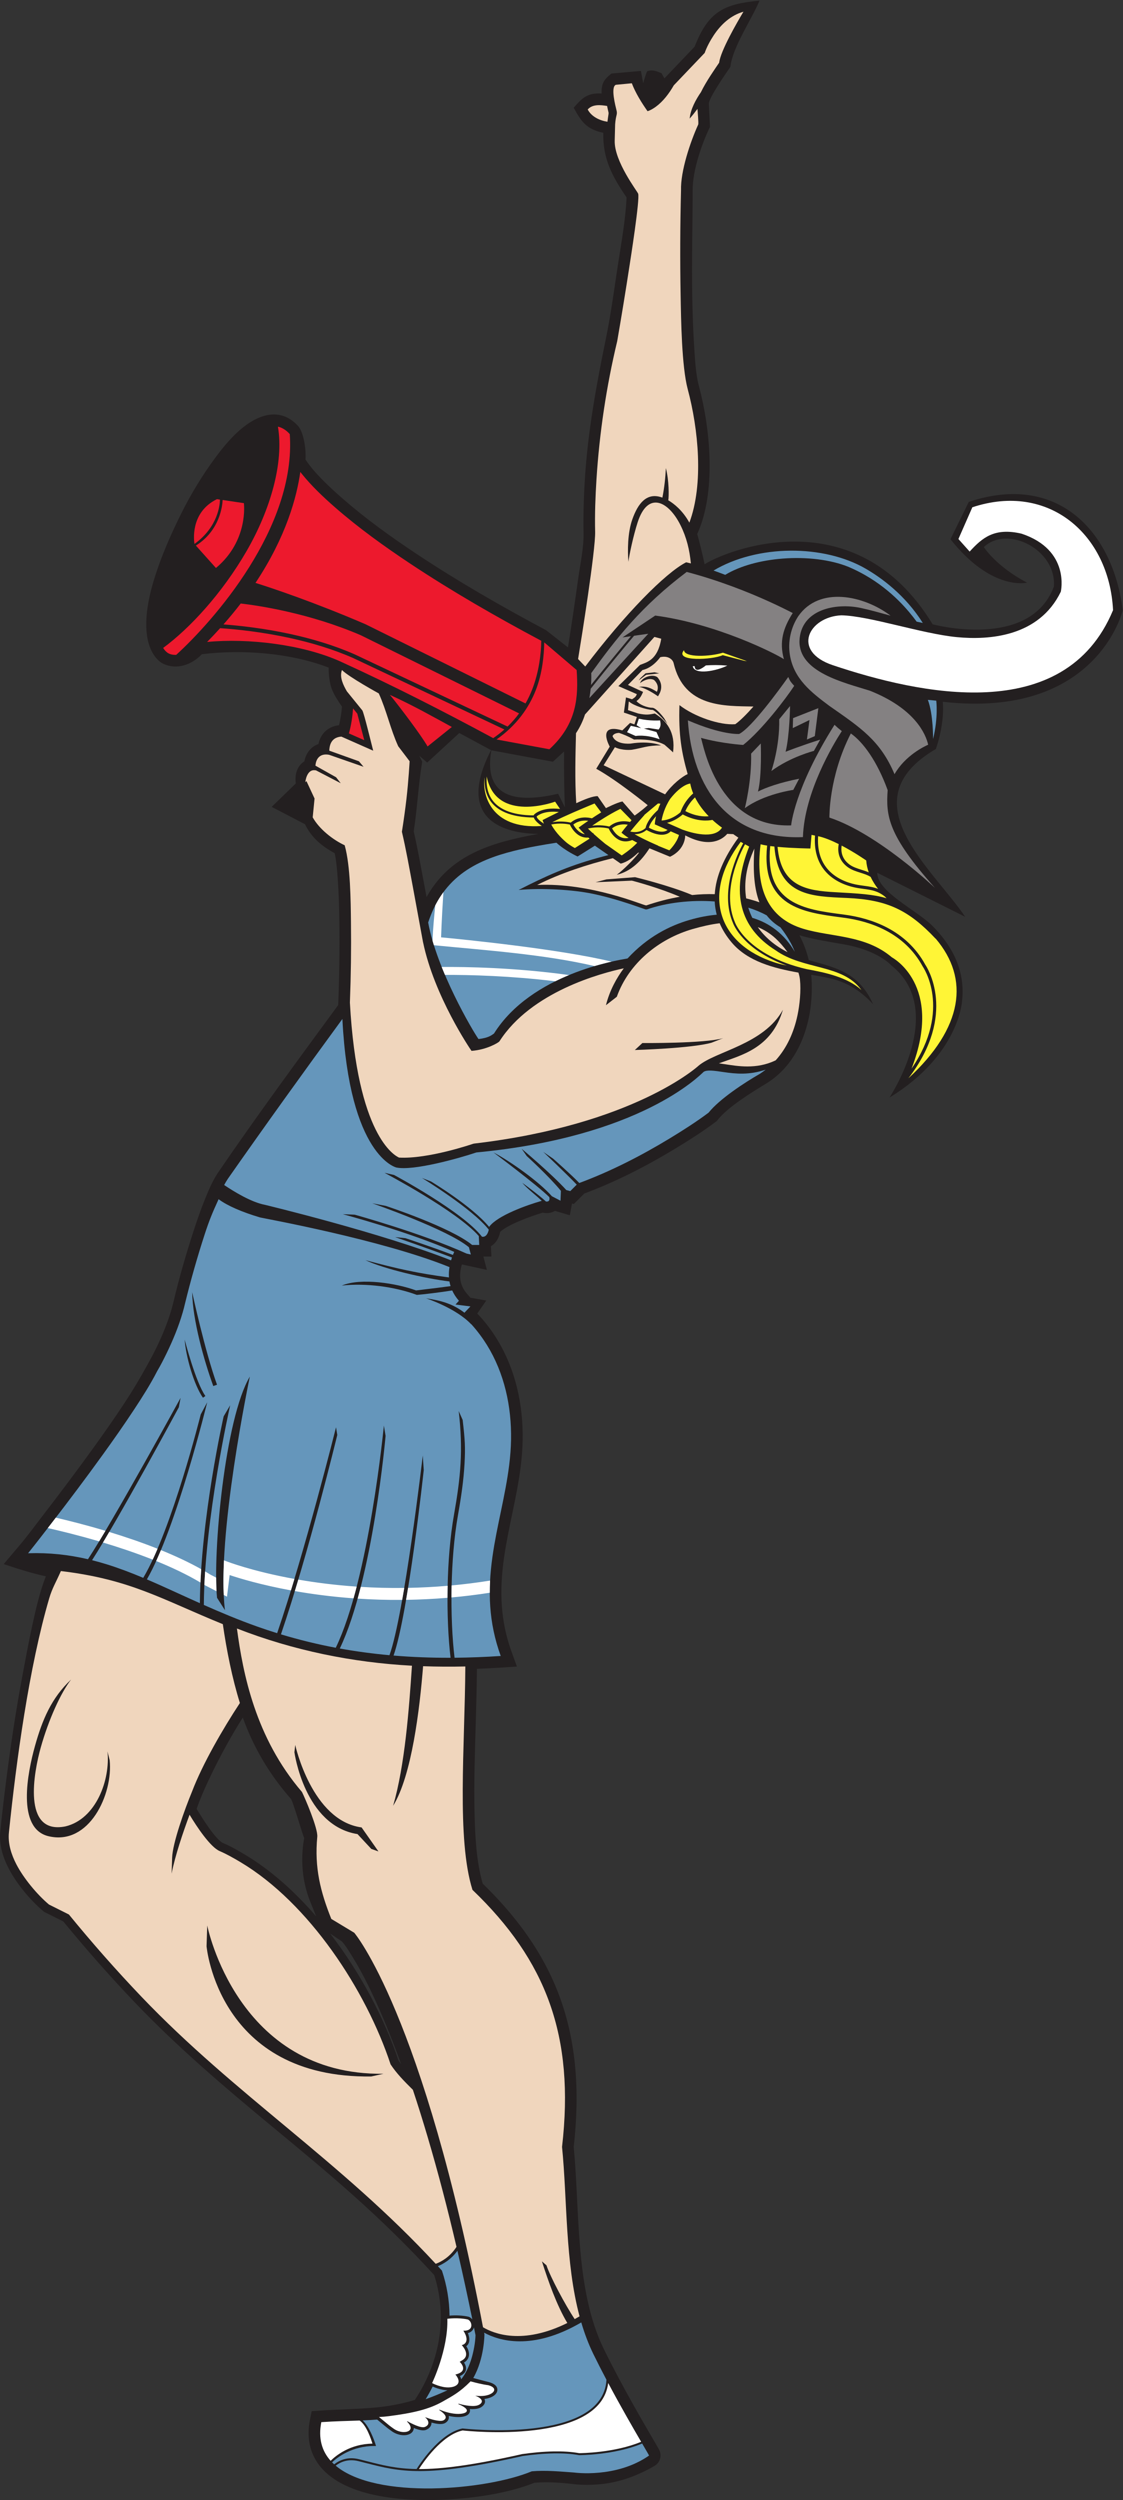 <?xml version="1.0" encoding="UTF-8" standalone="no"?>
<svg
   xmlns:dc="http://purl.org/dc/elements/1.1/"
   xmlns:cc="http://creativecommons.org/ns#"
   xmlns:rdf="http://www.w3.org/1999/02/22-rdf-syntax-ns#"
   xmlns:svg="http://www.w3.org/2000/svg"
   xmlns="http://www.w3.org/2000/svg"
   viewBox="0 0 443.493 987.24"
   height="987.24"
   width="443.493"
   xml:space="preserve"
   id="svg2"
   version="1.1"><rect x="0" y="0" width="443.493" height="987.24" fill="#333333" stroke="none"/><defs
     id="defs6" /><g
     transform="matrix(1.333,0,0,-1.333,0,987.24)"
     id="g10"><g
       transform="scale(0.1)"
       id="g12"><path
         id="path14"
         style="fill:#231f20;fill-opacity:1;fill-rule:evenodd;stroke:none"
         d="m 1607.7,3813.77 c -32.96,-9.95 -101.33,-34.09 -125.86,-56.87 -3.46,-17.22 -12.03,-33.6 -27.46,-42.56 l 1.52,-30.55 h -23.85 l 10.41,-39.56 -74.08,16.19 c -9.13,-30.79 -7.59,-61.03 14.91,-86.67 l 9.85,-11.24 -0.04,-0.62 47.58,-8.39 -26.79,-38.7 c 21.82,-22.02 41.78,-48.8 57.87,-74.82 55.4,-89.54 78.43,-194.84 76.67,-299.41 -0.44,-26.16 -2.52,-52.26 -5.73,-78.22 -11.36,-91.72 -36.77,-180.9 -49.67,-272.35 -13.51,-95.7 -10.84,-185.08 22.39,-276.7 l 16,-44.1 -46.81,-3.06 c -23.87,-1.56 -47.77,-2.79 -71.67,-3.68 -0.39,-48.94 -1.67,-97.87 -3.06,-146.8 -2.67,-93.68 -6.18,-187.44 -3.96,-281.17 1.61,-67.87 5.27,-142.83 24.15,-208.34 89.09,-86.6 164.62,-184.23 213.68,-299.1 65.68,-153.81 74.5,-316.7 55.94,-481.11 18.59,-191.03 3.7,-423.725 89.26,-598.635 6.99,-14.289 14.12,-28.496 21.37,-42.649 30.59,-59.629 63.15,-118.23 96.57,-176.308 11.04,-19.207 22.22,-38.34 33.39,-57.469 3.19,-5.457 6.38,-10.91 9.52,-16.406 0.97,-1.731 1.96,-3.457 2.89,-5.227 9.08,-17.305 3.22,-38.211 -13.67,-48.027 -49.21,-28.629 -103.39,-48.895 -160.33,-54.254 -26.28,-2.473 -55.48,-2.738 -81.69,0.477 -37.31,4.578 -75.91,6.805 -113.46,3.887 C 1498.43,17.285 1388.05,3.145 1296.74,0.438 1183.96,-2.891 997.344,10.508 934.391,120.313 c -20.766,36.21 -24.219,76.796 -16.133,117.246 l 5.148,25.761 26.219,1.785 c 54.555,3.723 109.335,4.016 163.795,9.161 39.35,3.722 77.68,10.976 115.5,22.343 26.19,38.567 46.61,82.871 59.73,127.512 23.6,80.32 23.21,162.559 -2.23,242.313 -75.52,82.929 -155.97,161.269 -239.6,235.988 -78.668,70.281 -160.058,137.418 -241.316,204.668 -140.438,116.19 -279.547,234.5 -405.52,366.53 -73.824,77.39 -144.609,157.65 -212.382,240.38 l -56.864,28.46 -2.336,1.96 c -39.129,32.88 -79.461,81.74 -102.968,127.15 -17.246,33.33 -28.535,71.02 -24.676,108.84 4.895,48.03 10.512,95.98 16.602,143.89 13.367,105.19 28.953,210.15 48.398,314.42 9.469,50.74 18.785,101.46 29.789,151.91 10.219,46.84 22.367,100.53 40.312,145.82 -38.832,8.59 -75.808,19.78 -113.707,32.55 l -11.137,3.75 47.109,55.71 c 24.277,28.71 46.418,59.14 69.352,88.92 50.726,65.86 100.703,132.33 149.32,199.77 31.539,43.76 62.543,87.92 92.203,132.98 23.652,35.92 45.68,72.89 66.43,110.54 9.375,17.01 18.718,34.04 27.211,51.51 18.058,37.14 34.023,75.58 45.523,115.28 2.422,8.37 4.566,16.82 6.57,25.29 16.555,69.93 36.704,138.98 58.926,207.3 10.59,32.55 21.852,64.9 34.774,96.61 10.824,26.57 22.336,53.51 38.578,77.3 114.48,167.64 234.867,331.12 354.918,494.78 3.33,81.77 4.5,163.63 3.48,245.46 -0.54,43.09 -1.73,86.19 -4.89,129.18 -1.836,24.98 -3.723,50.68 -8.965,75.26 -38.117,20.77 -68.86,46.06 -87.95,85.83 l -98.742,51.42 71.532,69.38 c -3.489,25.48 2.886,51.23 25.335,65.58 4.559,23.51 18.793,43.27 41.622,51.09 0.652,3.1 1.468,6.15 2.472,9.13 9.387,27.81 30.918,43.39 58.686,46.76 4.1,17.6 7.3,37.05 8.63,54.87 -11.85,17.62 -23.535,34.39 -30.999,54.53 -5.321,14.37 -9.227,44.38 -8.395,61.13 -113.062,43.87 -256.605,54.34 -375.699,39.74 -29.317,-30.85 -74.184,-47.61 -114.649,-28.14 -10.921,5.25 -20.445,15.43 -27.168,25.38 -14.316,21.15 -20.437,47.34 -22.265,72.53 -4.488,61.78 14.297,130.96 34.719,188.89 18.996,53.9 42.488,106.2 67.863,157.37 28.773,58.01 63.043,114.33 101.535,166.41 18.652,25.23 38.641,49.72 61.309,71.47 52.867,50.72 126.351,85.94 184.636,21.15 16.856,-21 23.141,-71.64 21.008,-98.3 26.367,-40.66 74.617,-84.81 110.965,-116.5 68.26,-59.53 142.04,-112.56 217.42,-162.65 123.79,-82.25 253.03,-156.44 384.14,-226.33 l 65.07,-51.09 c 11.03,68.12 20.96,136.52 30.51,204.85 6.33,45.34 16.75,90.58 15.67,136.59 -0.27,11.41 -0.35,22.82 -0.33,34.23 0.13,41.7 1.73,83.38 4.38,124.99 8.89,139.29 33.88,276.96 62.04,413.47 15.03,72.89 24.66,146.74 35.94,220.26 9.6,62.6 22.86,135.25 25.41,198.65 -41.89,61.42 -70.91,114.42 -68.89,191.37 -50.47,10.75 -65.31,33.35 -87.71,74.33 24.89,28.6 40.15,44.47 82.78,42.11 -1.38,29.3 7.32,42.23 29.05,59.16 l 87.25,7.71 6.84,-36.7 c 1.69,7.83 9.22,32.08 11.9,35.86 15.9,5.62 27.42,0.07 42.46,-5.91 2.7,-5.18 5.44,-10.24 8.44,-15.26 l 89.55,93.91 c 40.23,102.97 85.45,126.61 192.26,136.37 -24.85,-58.64 -79.71,-137.29 -86.34,-196.17 -13.77,-20.06 -64.69,-92.89 -63.85,-109.71 l 3.4,-68.06 c -25.36,-52.61 -51.46,-129.51 -51.4,-187.84 0.11,-103.16 -3.03,-206.32 -1.21,-309.48 0.96,-53.72 2.55,-107.45 6.2,-161.06 2.46,-36.2 4.34,-74.92 13.75,-110.05 34.84,-130.07 50.88,-315.55 -5.2,-437.78 6.02,-20.65 16.43,-62.68 21.95,-89.59 57.08,37.41 445.38,201 675.51,-177.8 0,0 287.81,-77.87 359.21,111.6 8.55,108.87 -137.12,183.59 -207.53,117.2 0,0 35.73,-57.02 128.02,-105.44 0,0 -104.22,-26.4 -226.87,128.7 l 54.32,110.54 c 262.75,87.84 426.99,-86.34 456.08,-321.04 0,0 -75.77,-323.12 -533.24,-271.05 0,0 7.74,-56.75 -20.29,-139.82 -262.48,-153.65 -8.71,-355.05 86.74,-497.25 l -260.49,130.47 c -0.33,-56.37 116.37,-110.43 163.03,-156.9 52.24,-52.03 99.28,-126.87 88.23,-222.86 0,0 -8.08,-159.5 -215.14,-286.3 0,0 172.08,258.31 6.22,391.02 0,0 -38.13,45.08 -142.24,63.14 -49.61,8.61 -93.49,15.68 -130.58,26.71 12.17,-23.23 21.42,-48.01 27.55,-73.55 72.92,-21.3 147.29,-32.51 190.81,-131.1 0,0 -39.55,47.12 -95.96,67.48 -22.39,9.07 -53.2,14.47 -87.55,20.19 0.42,-4.21 0.75,-8.44 1,-12.68 2.15,-37.1 -0.36,-78.2 -8.05,-114.57 -16.85,-79.75 -55.96,-151.95 -127,-195.37 -43.17,-26.39 -111.96,-68.34 -143.17,-107.34 l -2.73,-3.4 -3.48,-2.62 c -37.72,-28.28 -77.56,-53.63 -117.83,-78.09 -86.14,-52.3 -176.61,-98.71 -271.12,-133.99 l -31.03,-31.02 -5.3,1.4 -6.44,-34.75 -44.28,13.05 c -10.65,-6.94 -23.74,-8.01 -36.18,-5.33 z m -12.22,1122.05 c -74.95,0.63 -255.44,24.16 -140.71,248.14 l -94.03,50.72 -95.08,-87.54 -23.38,20.07 c 2.3,-5.08 4.7,-10.08 7.31,-14.9 l 1.3,-2.41 -0.44,-2.7 c -11.25,-67.51 -14.16,-136.15 -24.77,-203.81 11.59,-50.44 20.57,-101.42 30.14,-152.28 2.66,-14.14 5.31,-28.29 7.94,-42.45 20.51,37.08 47.41,69.18 81.6,95.43 49.44,37.98 108.45,59.67 168.41,74.62 27.02,6.74 54.3,12.25 81.71,17.11 z m -139.81,247.66 c -26.69,-153.47 92.73,-153.07 197.86,-128.72 l 20.06,-40.03 c -1.25,24.38 -1.66,48.83 -2.09,72.88 -0.52,30.8 -0.65,61.61 -0.37,92.42 -6.64,-6.25 -13.36,-12.42 -20.1,-18.58 l -12.94,-11.83 -182.33,33.81 -0.09,0.05 z M 719.293,2318.03 c -16.613,-26.07 -32.281,-52.82 -47.25,-79.85 -19.301,-34.82 -37.574,-70.38 -54.426,-106.45 -12.707,-27.21 -25.289,-55.66 -35.058,-84.13 15.113,-25.55 57.105,-92.39 78.714,-101.44 22.403,-9.38 43.485,-21.72 64.313,-34.13 76.008,-45.28 147.367,-109.06 210.984,-182.83 l -17.996,45 c -17.363,43.41 -24.633,90.51 -22.847,137.14 0.566,14.71 2.027,29.42 4.492,43.93 0.308,1.8 0.672,3.6 1.051,5.38 -2.352,6.15 -4.352,12.42 -6.407,18.69 -4.48,13.65 -8.687,27.39 -12.976,41.11 -4.028,12.86 -8.059,25.72 -12.5,38.44 -1.891,5.41 -4.196,12.66 -7.043,17.7 -63.617,72.38 -110.508,151.44 -143.051,241.44 z m 258.711,-639.65 c 90.066,-116.8 161.106,-251.81 202.606,-376.26 2.52,-3.75 5.16,-7.43 7.89,-11.05 -17.45,48.35 -36.14,96.27 -56.4,143.52 -26.07,60.8 -54.76,121.58 -89.72,177.81 -8.65,13.91 -18.24,29.62 -28.96,42.06 l -35.416,23.92 v 0" /><path
         id="path16"
         style="fill:#f0d6bd;fill-opacity:1;fill-rule:evenodd;stroke:none"
         d="m 561.617,2030.28 c 21.055,-35.27 61.969,-96.69 89.668,-107.98 20.418,-8.78 42.043,-21.16 61.063,-32.49 203.343,-121.15 372.522,-379.91 444.792,-599.07 16.75,-25.85 40.88,-50.66 66.06,-75.42 15.31,-45.94 29.67,-92.14 43.32,-138.29 31.94,-107.909 60.29,-217.159 85.95,-327.003 -19.52,-29.832 -44.36,-43.777 -61.59,-50.203 -281.68,304.616 -594.462,500.556 -872.185,791.646 -74.601,78.2 -146.195,159.49 -214.574,243.19 l -59.082,29.55 c -35.797,30.11 -75.398,78.21 -96.637,119.25 -14.902,28.79 -25.395,61.59 -21.918,94.33 21.621,212.09 60.094,491.91 119.336,693.51 9.075,30.88 19.512,46.34 34.571,80.8 206.699,-24.78 298.16,-83.4 479.789,-157.39 10.894,-75.87 27.492,-159.82 50.527,-233.52 -50.578,-76.78 -110.477,-180.34 -141.512,-261.67 -22.601,-54.64 -57.793,-152.94 -59.238,-196.64 l -1.562,-47.14 c 10.253,52.87 33.734,122.01 53.222,174.54 z M 1712.64,5453.84 c 9.91,59.77 51.79,322.79 50.54,376.7 -1.23,52.07 0.67,104.26 3.99,156.22 8.75,137.24 29.35,275.01 61.39,408.71 12.8,73.85 24.89,147.92 36.25,222.01 2.31,15.04 31.48,199.42 25.8,214.94 -2.72,7.43 -71.09,95.71 -69.47,156.98 l 1.28,48.56 c 1.93,26.99 7.17,28.32 4.34,40.31 -3.2,13.51 -18.52,70.18 -2.16,76.69 l 47.26,4.51 c 10.64,-28.3 29.11,-57.97 46.53,-82.7 7.58,1.89 18.07,8.41 24.06,12.75 22.26,16.14 40.18,40.11 53.73,63.84 l 91.53,95.96 c 5.97,17.36 16.78,37.21 26.82,52.31 21.38,32.17 50.24,59.1 88.07,69.83 -18.99,-31.65 -68.02,-116.55 -71.92,-150.76 l -0.15,-0.38 c -11.66,-17.23 -38.64,-55.52 -53.89,-87.18 -14.71,-21.34 -31.14,-50.79 -33.35,-78.32 8.16,9.31 15.74,18.93 23.02,28.78 0.33,-6.63 3.9,-42.84 2.21,-46.41 -23.49,-51.74 -52.47,-137.81 -50.9,-194.73 -2.63,-103.05 -3.04,-207.02 -1.2,-310.05 1.27,-71.53 3.04,-211.91 21.11,-279.39 31.33,-116.99 47.78,-280.43 4.81,-395.17 -19.61,35.65 -45.25,56.14 -62.44,66.19 1.99,11.9 2.48,58.15 -7.21,95.48 -1.32,-30.04 -4.56,-58.13 -10.26,-87.56 -46.47,17.33 -72.52,-17.55 -89.01,-64.21 -14.22,-39.68 -14.44,-94.24 -11.6,-125.87 2.69,22.21 14.73,77.83 27.2,116.6 30.41,94.55 91.62,62.81 126.87,-7.84 18.54,-37.14 26.98,-73.68 30.97,-113.62 l -14.13,3.37 c -61.54,-31.51 -181.49,-153.59 -298.87,-308.75 l -21.22,22.2 z m -5.44,-427.08 c -4.47,69.24 -2.32,144.24 -0.75,207.34 12.25,18.44 20.82,37.24 26.71,55.54 l 9.34,10.38 196.21,219.3 20.27,-5.33 c -10.6,-65.06 -45.02,-70.1 -62.85,-77.61 l -64.12,-62.76 54.66,-23.77 c -2.75,-7.76 -5.54,-9.46 -14.16,-15.21 l -17.94,5.53 -6.26,-44.92 38.49,-13.03 -7.3,-21.96 -12.83,4.35 -23,-22.22 c -77.29,22.62 -37.28,-48.05 -37.28,-48.05 l -39.97,-65.56 c 61.28,-33.65 152.52,-107.93 152.52,-107.93 -22.83,-20.5 -38.77,-30.67 -38.77,-30.67 l -36.14,41.73 c -16.67,-3.3 -48.89,-19.77 -48.89,-19.77 l -24.53,35.41 c -13.64,0.9 -41.39,-10.48 -63.41,-20.79 z m 92.43,2018.61 c -24.06,3.99 -47.55,15.55 -58.49,36.47 14.64,16.36 38.16,13.46 57.49,10.43 5.78,-30.82 5.58,-9.74 1,-46.9 z m 450.25,-2312.16 c -13.13,4.55 -26.24,8.39 -39.27,11.58 -7.21,45.55 0.21,95.91 24.39,147.47 -4.99,-70.64 0.38,-121.56 14.88,-159.05 z m -132.32,24.06 c -22.76,0.69 -45.12,-0.3 -66.95,-2.59 -68.51,28.78 -168.8,52.85 -169.13,52.92 l -84.85,-6.53 -32.2,-8.46 107.6,4.75 c 8.88,-2.16 82.01,-21.79 142.01,-47.78 -35.04,-6.07 -68.43,-15.17 -99.51,-25.72 -8.85,0.06 -163.6,68.04 -323.14,60.68 67.45,34.26 149.72,61.12 224.22,79.39 l 23.25,-16.18 c 19.69,4.57 38.31,19.47 51.24,32.16 l 3.37,0.61 c -13.45,-18.44 -49.22,-53.77 -66.31,-65.86 42.04,9.9 73.15,41.29 96.91,78.47 l 60.95,-25.02 c 46.67,22.07 44.99,63.34 44.99,63.34 74.5,-39.39 111.58,-10.53 124.54,4.51 5.89,-0.31 11.81,-0.59 17.75,-0.83 l 15.24,-10.52 c -42.9,-58.48 -66.74,-114.58 -69.98,-167.34 z m -1182.423,366.8 -0.071,0.51 74.454,-38.68 -13.813,17.69 -61.129,34.35 c 1.399,21.42 14.121,37.19 40.399,32.24 l 102.123,-35.55 -13.76,16.3 -87.75,31.43 c 0.14,6.25 1.074,12.59 2.805,17.71 5.574,16.51 18.277,22.94 32.885,24 l 94.4,-41.77 c -5.82,22.08 -27.32,111.82 -32.25,119.4 l -45.81,56.47 c -10.41,18.1 -22.46,41.69 -14.56,63.12 20.94,-20.97 109.13,-69.35 109.13,-69.35 23.38,-51.42 34.2,-105.06 57.59,-156.49 l 33.77,-44.39 c 0.02,0.25 -3.2,-58.61 -9.45,-112.1 -3.77,-32.31 -8.28,-64.82 -13.42,-96.8 12.09,-51.52 21.54,-105.19 31.36,-157.4 l 31.36,-170.44 0.05,0.27 c 33.03,-159.34 139.61,-316.29 143.45,-321.54 44.78,3.21 79.49,24.09 82.63,28.08 94.17,147.3 301.34,202.17 368.52,216.5 -20.73,-27.9 -41.76,-64.82 -52.86,-109.35 l 32.19,25.07 c 35.5,99.45 124.77,171.91 225.01,200.69 26.3,7.55 53.13,13.87 79.71,17.1 8.29,-19.62 20.09,-38.6 35.48,-56.88 47.99,-57 126.4,-76.58 197.84,-89.33 2.26,-7.14 3.85,-14.22 4.58,-21.12 3.4,-32.28 -0.75,-74.12 -7.37,-105.47 -10.61,-50.21 -31.32,-96.39 -64.59,-133.28 -57.71,-27.83 -114.16,-16.89 -151.8,-11.31 -5.71,0.85 -11.22,1.67 -16.51,2.37 65.52,23.98 155.62,43.61 189.83,158.8 -56.5,-103.01 -199.88,-123.07 -250.2,-165.99 -0.55,-0.5 -190.11,-174.82 -665.11,-230.53 l -2.45,-0.55 c -0.38,-0.14 -133.34,-45.87 -219.67,-40.89 -12.95,5.88 -123.85,64.17 -145.51,459.11 3.08,79.27 4.14,159.43 3.15,238.56 -0.79,63.89 -1.4,166.44 -18.61,227.51 -34.555,16.03 -75.258,47.68 -94.742,82.72 l 5.496,55.78 -24,51.56 -3.363,-3.1 c 1.859,16.65 10.394,39.3 30.586,34.97 z M 2245.05,4659.66 c 18.58,-7.52 36.33,-18.45 52.91,-33.65 10.29,-9.45 23.21,-23.78 35.29,-40.49 -37.29,18.69 -67.06,44.03 -88.2,74.14 z M 1903.18,4316.3 c 0.53,-0.01 183.79,-1.69 239.35,14.41 l -34.2,-13.37 c -57.99,-16.82 -227.02,-21.75 -227.56,-21.75 l 22.41,20.71 z M 874.648,2236.91 c 0.122,-0.64 49.27,-224.48 196.602,-244.3 l 49.98,-71.16 -21.2,7.48 -40.89,43.95 c -157.046,24.69 -186.781,241.75 -186.913,242.42 l 2.421,21.61 z m -172.722,345.01 c 17.855,-133.5 54.613,-323.37 192.691,-484.28 8.684,-17.2 47.707,-107.99 45.34,-132.78 -8.73,-91.24 9.398,-162.87 41.563,-243.29 l 67.97,-41 c 0,0 203.89,-237.77 381.49,-1168.648 31.63,-18.926 116.57,-53.242 249.79,12.629 -31.79,53.008 -56.37,123.719 -75.3,182.625 l 13.51,-11.766 c 10.5,-32.668 55.98,-118.312 83.62,-159.394 4.74,2.636 9.54,5.39 14.39,8.281 -42.89,160.73 -36.31,346.016 -51.86,501.903 37.97,329.16 -47.47,552.46 -265.39,761.46 -47.16,150.45 -22.67,422.01 -21.13,661.77 -42,-0.95 -83.7,-0.73 -125.16,0.78 -9.92,-125.96 -33.52,-324.15 -88.78,-413.6 34.96,121.07 46.83,283.51 55.82,415.07 -174.77,9.32 -350.896,44.75 -518.564,110.24 z m -87.973,-879.84 c 0.262,-1.18 88.59,-445.01 522.177,-439.23 l -36.3,-8.04 c -453.092,-6.03 -487.639,384.51 -487.904,385.76 l 2.027,61.51 z M 210.742,2430.8 c -30.058,-38.25 -66.683,-118.19 -90.051,-201.59 -19.628,-70.08 -56.8,-259.55 73.219,-233.54 90.938,21.75 133.32,138.38 124.465,222.09 l 6.508,-25.9 c 10.597,-100.12 -60.406,-254.5 -181.453,-225.2 -95.086,23.01 -61.696,189.08 -39.778,267.32 21.524,76.86 48.426,142.07 107.09,196.82 v 0" /><path
         id="path18"
         style="fill:#6596bb;fill-opacity:1;fill-rule:evenodd;stroke:none"
         d="m 1268.5,4673.35 c 18.46,55.95 48.57,105.67 97.79,143.48 45.53,34.96 100.64,54.77 155.8,68.54 41.32,10.3 83.79,17.72 126.26,24.34 27.29,-24.86 62.89,-40.86 62.89,-40.86 l 51.12,32.11 40.19,-27.95 c -10.96,-2.75 -22.36,-5.75 -34.12,-9.03 -88.34,-24.64 -151.4,-53.11 -231.91,-94.22 68.88,6.49 161.64,0.86 220.07,-11.46 58.52,-12.34 111.1,-30.34 155.92,-46.25 h 3.88 c 57.97,20.1 130.99,28.81 200.99,23.6 0.63,-13.31 2.65,-26.39 6.06,-39.23 -25.91,-2.25 -52.39,-7.4 -78.86,-14.99 -61.1,-17.54 -126.3,-50.65 -185.37,-114.59 -30.76,-5.41 -284.65,-45.4 -395.7,-222.38 -5.65,-3.62 -14.4,-12.92 -45.93,-16.33 -17.81,25.21 -123.32,204.3 -149.08,345.22 z m 948.4,44.01 c 19.54,-6.13 37.9,-13.75 54.56,-22.92 11.25,-14.48 24.86,-25.98 40.66,-35.39 2.91,-3.67 5.52,-7.13 7.72,-10.17 14.21,-19.66 26.4,-40.17 34.88,-62.35 -31.37,53.59 -75.36,85.56 -125.94,100.64 -4.76,9.71 -8.72,19.79 -11.88,30.19 z m 51.65,-479.85 c -5.48,-4.31 -11.23,-8.43 -17.21,-12.33 -45.4,-26.03 -119.65,-74.64 -152.09,-115.18 -36.15,-27.11 -76.5,-52.8 -115.04,-76.2 -84.65,-51.41 -175.04,-97.73 -268,-132.18 -24.53,25.6 -77.23,71.89 -77.4,72.05 l -29.34,20.19 c 0.17,-0.15 71.04,-67.41 99.19,-97.09 l -19.1,-19.09 -11.85,3.11 c -44.72,49.19 -131.89,121.98 -132.2,122.24 l 15.01,-21.53 c 0.32,-0.27 66.7,-60.61 101.25,-103.12 l -1.22,-29.21 -25.49,13.26 c -37.86,43.04 -122.77,103.35 -173.38,129.99 0.4,-0.29 130.75,-97.75 165.74,-132.65 1.84,-8.31 -0.57,-14.27 -9.95,-12.98 -20.48,19.23 -70.09,55.37 -70.24,55.48 14.7,-17.54 41.09,-37.13 57.79,-53.45 -42.54,-12.07 -131.17,-43.31 -155.76,-76.91 l -0.04,-0.44 c -50.74,61.75 -171.97,134.49 -172.34,134.72 l -26.88,10.46 c 0.38,-0.23 148.65,-90.31 198.08,-153.26 -2.54,-12.06 -8.86,-22.92 -20.17,-20.81 -56.96,73.98 -259.9,182.56 -260.52,182.89 l -28.29,6.44 c 0.61,-0.32 214.86,-113.28 279.35,-187.34 l 1.32,-26.41 h -21 c -63.99,52.51 -255.26,115.49 -255.86,115.7 l -40.11,7.71 c 0.6,-0.2 223.81,-77.52 286.48,-130.33 l 5.65,-21.44 -12.62,2.76 c -133.47,60.59 -330.89,115.1 -331.49,115.26 l -35.22,1.42 c 0.59,-0.15 197.21,-52.26 330.1,-111.66 -1.34,-3.01 -2.63,-6.02 -3.82,-9.03 -66.06,25.03 -140.28,49.52 -140.58,49.62 l -30.73,3.28 c 0.3,-0.11 99.72,-34.39 168.47,-60.53 -0.99,-2.81 -1.9,-5.63 -2.74,-8.44 -207.31,81.82 -550.023,164.18 -551.062,164.44 l -0.418,0.1 c -40.328,7.68 -91.457,38.96 -120.695,58.69 3.555,6.56 7.305,12.91 11.273,18.86 111.141,158.8 224.5,316.54 338.982,472.99 20.55,-407.89 159.58,-439.88 159.93,-440.01 50.08,-10.54 184.17,26.83 236.85,44.59 487.09,46.27 662.02,228.57 673.45,238.75 9.87,6.66 31.31,3.49 58.21,-0.51 37.91,-5.62 77.32,-9.25 125.73,7.13 z M 547.113,3437.67 c 0.09,-0.36 32.313,-126.28 61.399,-167.01 l -7.207,-5.12 c -26.379,36.93 -51.028,122.94 -54.192,172.13 z m 22.188,140.52 c 0.113,-0.51 38.344,-176.97 73.66,-274.09 l -11.086,-4.01 c -27.488,75.58 -61.074,195.05 -62.574,278.1 z m 170.89,-250.02 c -0.246,-1.31 -100.195,-475.72 -73.753,-692.03 l -23.465,36.85 c -13.2,133.96 23.297,530.47 97.218,655.18 z m 591.469,324.29 c -1.7,-10.27 -2.28,-20.5 -1.58,-30.58 -93.7,12.38 -154.14,26.07 -247.4,51.16 54.52,-26.01 177.75,-54.54 248.84,-63.02 0.8,-4.65 1.9,-9.27 3.32,-13.83 -18.6,-2.6 -50.59,-6.8 -102.19,-12.81 -56.77,20.88 -163.18,38.4 -219.92,14.43 70.74,7.76 155.55,-2.95 222.23,-27.65 16.59,1.1 70.98,7.67 104.75,13.17 4.76,-10.54 11.33,-20.77 19.95,-30.58 l -10.07,-11.12 44.13,-5.65 -17.77,-18.63 c -33.75,25.98 -68.41,36.09 -113.72,42.67 0.17,-0.05 87.81,-28.4 133.59,-76.72 l 0.26,0.25 c 18.01,-19.6 34.9,-43 46.46,-61.66 51.98,-84.03 73.17,-182.61 71.52,-280.75 -0.42,-24.94 -2.42,-49.81 -5.48,-74.57 -11.32,-91.43 -36.72,-180.51 -49.58,-271.77 -14.39,-101.89 -11.18,-195.5 24.11,-293.23 l 0.39,-1.05 -1.14,-0.08 c -45.66,-3 -90.86,-4.77 -135.66,-5.17 -6.84,55.87 -10.42,131.66 -8.77,210.88 1.5,71.64 7.28,146.12 18.8,211.19 9.93,56.05 16.81,104.22 19.52,153.14 2.7,48.92 1.22,70.71 -5.59,129.33 l -11.72,26.37 c 6.72,-57.98 8.2,-106.85 5.53,-155.05 -2.67,-48.24 -9.51,-96.03 -19.38,-151.75 -11.6,-65.55 -17.43,-140.67 -18.94,-213 -1.64,-79.15 1.89,-154.95 8.69,-211.18 -56.84,-0.19 -113.07,1.87 -168.88,6.54 43.85,125.64 89.27,547.97 89.43,549.31 l -2.86,43.46 c -0.15,-1.37 -54.87,-470.73 -98.69,-591.71 -49.31,4.47 -98.32,11.01 -147.14,19.84 98.57,206.14 135.51,628.6 135.64,629.93 l -5.08,30.52 c -0.13,-1.32 -43.63,-454.22 -142.565,-658.24 -54.265,10.26 -108.328,23.39 -162.371,39.72 81.555,238.54 166.625,589.57 166.899,590.65 l -3.696,22.82 c -0.273,-1.09 -92.945,-371.75 -174.468,-610.01 -19.746,6.12 -39.481,12.68 -59.239,19.69 -53.832,19.11 -106.035,40.95 -157.918,63.93 1.395,252.84 77.774,590.67 77.989,591.66 l -19.258,-32.92 c -0.223,-0.99 -68.34,-301.15 -70.485,-553.51 -22.187,9.89 -44.335,19.98 -66.546,30.12 -29.965,13.67 -60.051,27.39 -90.434,40.36 87.437,151.81 178.437,523.57 178.715,524.71 l -19.215,-36.02 c -0.277,-1.15 -84.563,-339.19 -170.305,-484.12 -35.664,14.97 -71.785,28.81 -108.679,40.25 -14.34,4.44 -28.649,8.46 -42.957,12.05 78.402,121.66 256.496,451.98 257.109,453.11 l 5.168,27.8 c -0.617,-1.14 -195.762,-357.69 -274.359,-478 -57.485,13.38 -115.211,19.62 -175.59,17.72 l -1.91,-0.06 1.227,1.47 c 23.774,29.73 47.109,59.97 70.336,90.12 50.938,66.15 101.152,132.95 149.973,200.66 31.804,44.12 63.125,88.74 93.035,134.17 23.855,36.24 48.031,74.18 67.82,112.86 10.07,17.01 19.391,35.33 28.02,53.07 18.804,38.68 35.648,79.42 47.621,120.75 2.578,8.9 4.937,17.89 7.012,26.94 16.699,68.36 36.417,137.72 58.16,204.57 13.554,41.66 23.015,64.35 41.297,104.22 25.441,-19.24 70.207,-38.49 122.816,-54.04 13.371,-3.22 361.089,-65.86 561.199,-147.13 v 0" /><path
         id="path20"
         style="fill:#ffffff;fill-opacity:1;fill-rule:evenodd;stroke:none"
         d="m 1289.52,4723.94 0.66,1.28 0.34,0.64 0.18,0.35 0.16,0.29 0.33,0.64 0.33,0.63 0.34,0.64 0.11,0.19 0.23,0.44 0.69,1.28 0.35,0.63 0.02,0.04 0.33,0.59 0.34,0.63 0.35,0.63 0.29,0.52 0.06,0.11 0.35,0.63 0.36,0.62 0.36,0.63 0.21,0.37 0.14,0.25 0.36,0.63 0.72,1.25 0.14,0.22 0.23,0.39 0.36,0.63 0.37,0.62 0.37,0.62 0.04,0.08 0.32,0.54 0.38,0.61 0.37,0.62 0.06,0.09 0.32,0.53 0.37,0.61 0.38,0.62 0.37,0.61 0.39,0.61 0.38,0.61 0.38,0.61 0.39,0.61 0.16,0.26 0.23,0.35 0.38,0.61 0.39,0.61 0.39,0.6 0.07,0.12 0.33,0.49 0.39,0.6 0.4,0.6 0.37,0.57 0.02,0.03 0.41,0.61 0.39,0.6 0.41,0.6 0.29,0.42 0.11,0.17 0.4,0.6 0.82,1.19 0.2,0.28 0.21,0.31 0.41,0.6 0.42,0.59 0.82,1.18 0.01,0.01 0.42,0.58 0.42,0.59 0.42,0.59 v 0 l 0.42,0.59 0.43,0.58 0.43,0.59 0.43,0.58 c -1.56,-23.28 -5.44,-84.34 -6.96,-133.75 60.04,-5.52 350.01,-34.41 505.06,-71.95 l -0.69,-0.15 -0.33,-0.07 -0.35,-0.09 -0.69,-0.15 -1.39,-0.33 -0.7,-0.16 -0.71,-0.17 -0.71,-0.16 -1.37,-0.32 -0.05,-0.02 -0.72,-0.17 -0.72,-0.17 -0.72,-0.18 -0.74,-0.17 -0.73,-0.18 -0.74,-0.18 -0.73,-0.18 -0.74,-0.18 -0.76,-0.18 -0.74,-0.19 -0.75,-0.19 -0.76,-0.18 -0.76,-0.19 -1.53,-0.39 -0.77,-0.18 -0.76,-0.2 -0.78,-0.2 -0.78,-0.2 -0.79,-0.2 -0.78,-0.2 -1.57,-0.41 -0.79,-0.21 -0.8,-0.2 -0.8,-0.22 -0.8,-0.21 -0.82,-0.21 -1.62,-0.43 -0.81,-0.22 -0.8,-0.22 -0.84,-0.23 -0.82,-0.22 -0.82,-0.22 -0.83,-0.23 -1.67,-0.46 -0.84,-0.23 -0.82,-0.23 -0.86,-0.24 -0.84,-0.24 -0.85,-0.23 -0.85,-0.25 -0.85,-0.24 -0.85,-0.24 -0.87,-0.25 -0.85,-0.25 -0.86,-0.25 -0.87,-0.25 -0.87,-0.25 -2.62,-0.77 c -150.37,35 -323.04,46.79 -476.05,61.71 l -0.07,0.2 -0.06,0.21 -0.06,0.22 -0.07,0.21 -0.07,0.21 -0.98,3.18 -0.07,0.21 -0.06,0.21 -0.06,0.21 -0.07,0.22 -0.06,0.21 -0.07,0.21 -0.32,1.06 -0.06,0.21 -0.06,0.21 -0.07,0.21 -0.06,0.22 -0.07,0.2 -0.06,0.21 -0.13,0.43 -0.06,0.21 -0.06,0.21 -0.07,0.21 -0.06,0.21 -0.06,0.22 -0.06,0.21 -0.26,0.84 -0.06,0.21 -0.07,0.21 -0.06,0.21 -0.06,0.21 -0.06,0.21 -0.06,0.22 -0.06,0.21 -0.07,0.21 -0.06,0.21 -0.06,0.21 -0.31,1.05 c 1.34,36.55 4.75,68.64 8.09,104.37 z m 396.45,-206.21 -0.63,-0.27 -3.16,-1.31 v 0 l -0.64,-0.27 -0.62,-0.27 -1.27,-0.53 -0.63,-0.27 -0.64,-0.27 -0.63,-0.27 -2.54,-1.1 -0.64,-0.28 -0.63,-0.27 -3.82,-1.68 -0.64,-0.28 -1.92,-0.85 -0.63,-0.29 c -1.93,-0.87 -3.86,-1.75 -5.8,-2.64 l -0.6,-0.27 -0.65,-0.3 c -2.13,-0.99 -4.27,-2 -6.41,-3.02 l -0.62,-0.29 -0.02,-0.02 -0.22,-0.1 c -2.28,-1.09 -4.57,-2.21 -6.86,-3.33 l -0.64,-0.32 h -0.01 c -66.43,8.08 -129.17,12.84 -183.89,15.54 -58.59,2.91 -107.95,3.51 -142.91,3.36 l -0.31,0.73 -0.15,0.36 -0.31,0.74 -0.15,0.36 -0.16,0.36 -0.15,0.37 -0.16,0.36 -1.23,2.92 -0.15,0.37 -0.15,0.36 -0.15,0.37 -0.16,0.37 -0.15,0.36 -0.15,0.37 -0.16,0.36 -0.15,0.37 -1.36,3.3 -0.15,0.37 -0.16,0.37 -0.15,0.36 -0.15,0.38 -0.15,0.36 -0.15,0.37 -0.15,0.37 -0.15,0.37 -0.15,0.37 -0.15,0.37 -0.15,0.36 -0.15,0.37 -0.16,0.37 -0.44,1.11 -0.15,0.37 -0.15,0.36 -0.15,0.37 -0.15,0.37 -0.15,0.37 -0.45,1.11 -0.14,0.37 -0.3,0.74 -0.15,0.37 -0.15,0.37 -0.14,0.37 c 35.71,0.3 89.35,-0.11 153.71,-3.3 65.78,-3.26 142.82,-9.4 223.65,-20.6 z M 165.359,2910.26 c 37.563,-8.73 89.446,-21.74 147.051,-38.95 l -0.305,-0.52 -0.296,-0.51 -0.305,-0.51 -0.305,-0.5 -0.301,-0.51 -0.3,-0.52 -0.602,-1.01 -0.074,-0.12 -0.231,-0.38 -0.3,-0.51 -0.297,-0.5 -0.305,-0.51 -0.297,-0.5 -0.301,-0.5 -0.3,-0.5 -0.297,-0.51 -0.297,-0.49 -0.301,-0.5 -0.297,-0.51 -0.297,-0.5 -0.297,-0.5 -0.292,-0.49 -0.301,-0.5 -0.297,-0.49 -0.293,-0.5 -0.086,-0.13 -0.211,-0.37 -0.293,-0.49 -0.301,-0.48 -0.293,-0.5 -0.293,-0.49 -0.293,-0.49 -0.293,-0.5 -0.296,-0.48 -0.29,-0.49 -0.293,-0.48 -0.292,-0.49 -0.293,-0.49 -0.286,-0.49 -0.293,-0.49 -0.289,-0.48 -0.293,-0.48 -0.293,-0.48 -0.086,-0.16 -0.203,-0.33 -0.289,-0.48 -0.285,-0.48 -0.289,-0.47 -0.289,-0.48 -0.574,-0.96 -0.289,-0.47 -3.981,-6.58 c -61.781,18.17 -116.297,31.36 -152.058,39.38 l 13.109,17 10.652,13.87 z m 158.274,-42.34 c 45.922,-13.99 95.043,-30.58 143.164,-49.72 l -2.66,-6.21 -0.004,-0.02 c -1.266,-2.92 -2.535,-5.82 -3.813,-8.69 l -0.093,-0.21 c -1.168,-2.64 -2.336,-5.24 -3.508,-7.82 l -0.227,-0.49 -0.226,-0.5 -0.227,-0.5 -0.223,-0.5 c -0.906,-1.97 -1.808,-3.93 -2.714,-5.88 l -0.231,-0.5 -0.453,-0.97 c -49.566,19.68 -100.305,36.6 -147.336,50.7 l 5.371,9 0.289,0.48 0.199,0.34 0.082,0.14 3.758,6.33 0.293,0.49 0.285,0.49 0.293,0.5 0.071,0.1 0.222,0.38 0.293,0.5 0.875,1.48 0.293,0.5 1.473,2.5 0.297,0.49 0.59,1.01 0.293,0.5 0.515,0.88 0.078,0.13 0.301,0.5 2.68,4.57 z m 153.168,-53.73 c 41.644,-16.93 82.336,-35.77 119.289,-56.51 l -0.039,-0.63 -0.043,-0.62 -0.039,-0.62 -0.039,-0.61 -0.36,-5.58 -0.039,-0.62 -0.039,-0.62 -0.031,-0.63 -0.039,-0.61 -0.035,-0.63 -0.039,-0.61 -0.039,-0.63 -0.039,-0.61 -0.04,-0.62 -0.035,-0.62 -0.035,-0.62 -0.039,-0.61 -0.144,-2.48 -0.036,-0.63 -0.035,-0.62 -0.031,-0.62 -0.035,-0.61 -0.035,-0.62 -0.035,-0.63 -0.036,-0.61 -0.203,-3.72 -0.027,-0.61 -0.035,-0.62 -0.035,-0.62 -0.036,-0.62 -0.062,-1.23 -0.027,-0.63 -0.032,-0.61 -0.035,-0.62 -0.355,-7.41 -0.032,-0.61 c -39.707,23.62 -84.757,44.88 -131.14,63.72 l 0.219,0.48 0.218,0.48 0.227,0.49 1.078,2.39 0.023,0.06 0.223,0.49 0.219,0.5 0.219,0.5 1.769,3.96 0.219,0.5 0.219,0.5 1.105,2.51 0.219,0.49 0.219,0.51 0.226,0.5 0.215,0.51 0.223,0.51 0.218,0.51 0.442,1.01 0.219,0.51 0.218,0.51 0.223,0.5 0.219,0.51 0.219,0.52 0.218,0.51 1.102,2.55 0.219,0.52 0.218,0.52 0.223,0.52 0.219,0.52 0.218,0.51 0.219,0.52 0.656,1.55 0.223,0.52 0.223,0.52 0.215,0.53 1.535,3.66 z m 130.937,-63.21 c 5.528,-3.23 10.973,-6.51 16.301,-9.83 l 16.309,-8.44 0.004,-0.69 0.039,-4.1 0.004,-0.69 0.011,-0.67 0.004,-0.68 v -0.21 l 0.012,-0.46 0.008,-0.67 0.015,-0.67 0.008,-0.67 0.074,-3.96 0.008,-0.65 0.016,-0.66 0.031,-1.3 0.016,-0.65 0.011,-0.64 0.106,-3.84 0.015,-0.62 0.024,-0.63 0.016,-0.63 0.058,-1.84 v -0.03 l 0.024,-0.62 0.023,-0.63 0.023,-0.61 0.071,-1.84 0.015,-0.6 0.032,-0.61 0.019,-0.61 0.102,-2.39 0.031,-0.59 0.023,-0.6 0.032,-0.58 0.054,-1.18 0.028,-0.58 0.027,-0.59 0.035,-0.58 0.024,-0.57 0.129,-2.3 -34.43,17.81 -1.246,0.7 -0.364,0.23 h -0.007 l 0.031,0.61 0.027,0.63 v 0.02 l 0.032,0.59 c 0.16,3.52 0.335,7.04 0.523,10.57 l 0.031,0.62 0.031,0.61 0.004,0.01 0.032,0.62 0.031,0.63 0.566,10 0.039,0.62 0.032,0.57 0.007,0.06 0.036,0.62 0.039,0.63 0.593,9.42 0.039,0.62 0.047,0.63 0.032,0.54 0.007,0.1 0.043,0.62 0.043,0.63 z m 55.848,32.87 8.156,-3.14 c 0.465,-0.17 74.598,-29.19 200.524,-51.94 l -0.641,-2.14 -0.16,-0.53 -0.16,-0.53 -0.055,-0.17 -0.105,-0.36 -0.165,-0.54 -2.734,-9.03 -0.16,-0.53 -0.16,-0.54 -0.481,-1.58 -0.039,-0.11 -0.121,-0.42 -0.16,-0.53 -0.328,-1.07 -0.156,-0.52 -1.453,-4.76 -0.161,-0.53 -0.164,-0.54 -0.16,-0.52 -0.16,-0.53 -0.164,-0.53 -0.16,-0.53 -0.16,-0.53 -0.164,-0.53 -0.161,-0.52 -0.16,-0.53 -0.015,-0.05 -0.145,-0.48 -0.16,-0.53 -0.168,-0.51 -0.16,-0.53 -0.16,-0.53 -0.161,-0.53 -0.164,-0.53 -0.16,-0.52 -0.164,-0.53 -0.16,-0.53 h -0.004 c -87.898,16.13 -150.879,35.11 -181.594,45.38 l -4.714,-38.67 -3.09,-25.34 -9.719,5.03 c -0.125,2.83 -0.242,5.69 -0.34,8.59 l -0.094,3.03 c -0.082,2.74 -0.156,5.49 -0.211,8.27 l -0.074,4.29 c -0.043,2.66 -0.074,5.35 -0.101,8.05 l -0.02,4.2 c -0.008,2.63 -0.008,5.27 0.008,7.93 l 0.016,4.34 c 0.027,2.77 0.058,5.56 0.097,8.36 l 0.09,5 0.172,7.8 0.141,5.12 0.23,7.25 0.055,1.68 0.179,4.86 0.215,5.29 0.071,1.7 v 0.1 l 0.23,5.03 0.086,1.71 z m 220.144,-57.11 c 50.329,-8.72 108.422,-16.33 173.01,-20.74 l -1.13,-4.39 -0.14,-0.55 -0.14,-0.54 -0.06,-0.22 -0.08,-0.33 -0.15,-0.55 c -1.04,-4.01 -2.1,-8 -3.17,-11.98 l -0.08,-0.3 c -1.44,-5.32 -2.9,-10.6 -4.36,-15.84 -64.895,4.72 -123.305,12.57 -173.93,21.47 l 0.156,0.53 0.324,1.06 0.165,0.53 0.32,1.06 0.16,0.52 0.477,1.6 0.168,0.52 0.16,0.53 0.16,0.53 0.164,0.53 0.152,0.53 0.164,0.53 0.16,0.53 0.161,0.53 0.164,0.53 0.156,0.53 0.164,0.53 0.156,0.53 0.16,0.53 0.164,0.53 0.161,0.54 0.156,0.52 1.121,3.71 0.16,0.53 0.156,0.54 0.164,0.52 0.157,0.54 0.16,0.53 0.16,0.53 0.16,0.53 0.164,0.53 0.156,0.54 0.161,0.53 0.16,0.52 0.156,0.54 0.16,0.53 0.164,0.54 0.157,0.52 0.316,1.07 0.16,0.53 0.055,0.16 0.261,0.91 0.165,0.53 0.156,0.53 0.16,0.53 0.156,0.54 0.16,0.53 0.157,0.53 0.164,0.53 0.156,0.53 0.16,0.53 0.16,0.54 0.156,0.53 z m 185.08,-21.53 c 40.55,-2.5 83.59,-3.7 128.78,-3.12 l -0.09,-0.57 -0.2,-1.12 -0.09,-0.56 -0.09,-0.56 -0.19,-1.13 -0.09,-0.56 -0.1,-0.56 -0.19,-1.12 -0.1,-0.56 -0.09,-0.56 -0.1,-0.56 -0.09,-0.56 -0.05,-0.3 -0.05,-0.26 -0.09,-0.55 -0.1,-0.56 -0.09,-0.57 -0.1,-0.55 -0.67,-3.89 -0.1,-0.56 -0.38,-2.21 -0.09,-0.56 -0.1,-0.55 -0.1,-0.55 -0.09,-0.56 -0.1,-0.54 -0.02,-0.15 -0.08,-0.41 -0.09,-0.55 -0.1,-0.55 -0.09,-0.55 -0.09,-0.55 -0.11,-0.55 -1.15,-6.57 -0.1,-0.56 -0.09,-0.53 -0.1,-0.55 -0.1,-0.55 v 0 l -0.09,-0.53 -0.1,-0.55 -0.09,-0.55 -0.21,-1.08 c -46.29,-0.39 -90.38,1.03 -131.88,3.77 3.17,11.44 6.26,23.03 9.24,34.76 z m 140.21,-2.94 c 37.66,0.72 76.78,2.67 117.18,6.15 l -0.05,-2.04 -0.01,-0.53 -0.01,-0.53 -0.01,-0.52 -0.01,-0.53 -0.01,-0.53 -0.01,-0.53 -0.01,-0.53 v -0.01 l -0.01,-0.51 -0.01,-0.53 -0.01,-0.53 -0.01,-0.52 -0.01,-0.53 -0.01,-0.53 -0.01,-0.52 v -0.04 l -0.01,-0.5 v -0.51 l -0.02,-0.53 v -0.53 l -0.01,-0.52 -0.01,-0.53 -0.01,-0.53 v -0.04 -0.48 l -0.01,-0.52 -0.01,-0.53 -0.01,-0.53 v -0.51 l -0.01,-0.53 v -0.53 l -0.01,-0.06 v -0.47 l -0.01,-0.52 v -0.52 l -0.01,-0.53 v -0.52 l -0.01,-0.52 -0.01,-0.53 v -0.07 -0.45 -0.53 l -0.02,-0.53 v -0.51 -0.53 l -0.01,-0.51 -0.01,-0.54 v -0.08 -0.43 -0.52 -0.52 l -0.02,-0.54 v -0.51 -0.53 -0.52 -0.1 -0.41 l -0.01,-0.53 v -0.52 l -0.01,-0.52 v -0.52 -0.52 -0.53 l -0.01,-0.12 v -0.4 -0.52 -0.51 -0.53 -0.52 l -0.01,-1.55 c -42.33,-3.55 -83.28,-5.46 -122.67,-6.05 l 0.56,3.28 0.1,0.55 0.09,0.55 0.1,0.55 0.09,0.54 0.1,0.55 0.07,0.49 0.01,0.06 0.1,0.55 0.09,0.55 1.58,9.38 0.1,0.55 0.02,0.15 0.07,0.41 1.75,10.58 0.06,0.36 0.03,0.2 1.01,6.17 z m 128.98,7.21 c 36.98,3.44 75,8.15 113.94,14.36 -0.65,-12.09 -0.97,-24.09 -0.96,-36.04 -38.75,-6.03 -76.6,-10.61 -113.44,-13.94 v 0.5 0.49 l 0.01,0.51 v 0.5 0.5 0.28 0.22 0.5 l 0.01,0.5 v 0.51 0.5 0.49 l 0.01,0.52 v 0.42 0.07 l 0.01,0.51 v 0.5 0.5 l 0.01,0.5 v 0.5 0.51 l 0.01,0.5 v 0.08 l 0.01,0.42 v 0.51 0.5 l 0.01,0.5 v 0.51 l 0.01,0.5 0.01,0.51 v 0.24 0.26 0.51 l 0.01,0.5 0.01,0.5 0.01,0.51 v 0.51 l 0.01,0.5 v 0.4 0.11 l 0.01,0.5 0.01,0.5 v 0.51 l 0.01,0.51 v 0.5 l 0.02,0.5 v 0.51 0.05 l 0.01,0.46 0.01,0.51 v 0.5 l 0.01,0.51 0.01,0.5 0.01,0.51 0.01,0.51 v 0.19 0.31 l 0.01,0.51 0.01,0.51 0.01,0.51 0.01,0.5 0.01,0.51 0.01,0.51 0.01,0.35 v 0.16 l 0.01,0.51 0.01,0.5 0.01,0.51 v 0.51 l 0.02,0.51 v 0.5 l 0.02,0.51 0.07,3.33 v 0" /><path
         id="path22"
         style="fill:#ed192d;fill-opacity:1;fill-rule:evenodd;stroke:none"
         d="m 1010.02,5445.88 c -112.172,51.23 -276.094,70.35 -396.403,58.51 13.492,13.72 26.321,27.36 38.539,40.89 48.16,-3.28 123.805,-11.02 207.028,-29.23 61.144,-13.38 126.328,-32.42 187.556,-59.48 v 0 l 447.61,-211.42 c -10.11,-8.93 -21.14,-17.49 -33.17,-25.6 -149.98,80.77 -296.34,155.63 -451.16,226.33 z m -370.239,277.66 -59.445,66.35 c 71.258,44.66 78.543,118.63 79.281,135.09 l 62.918,-9.33 c 0,0 14.778,-110.84 -82.754,-192.11 z m -63.609,71.26 c -1.043,5.97 -14.75,92.73 66.566,132.68 l 8.856,-1.32 c -0.141,-13.37 -4.469,-80.21 -75.422,-131.36 z m 927.538,-541.02 -452.07,213.52 -0.14,0.07 c -62.059,27.43 -128.016,46.7 -189.824,60.23 -78.727,17.22 -150.848,25.15 -199.598,28.79 18.453,20.93 35.473,41.6 51.125,61.95 52.996,-6.16 203.207,-28.34 355.997,-94.15 v 0 l 468.66,-231.4 c -9.85,-13.45 -21.16,-26.54 -34.15,-39.01 z m 53.22,68.48 -472.9,234.07 -0.84,0.41 c -154.045,66.36 -280.17,108.12 -326.26,122.64 91.297,137.38 122.488,255.33 132.742,328.64 1.297,-1.64 2.523,-3.18 3.633,-4.57 29.136,-36.44 65.019,-70.41 100.097,-101 69.018,-60.18 144.788,-114.73 220.988,-165.36 124.3,-82.6 254.75,-157.48 386.37,-227.71 l 2.88,-1.53 c -0.48,-36.9 -6.66,-92.26 -26.94,-144.03 -5.43,-13.86 -11.96,-27.8 -19.77,-41.56 z m 55.48,180.91 96,-81.91 c 5.27,-77.49 2.04,-158.94 -80.88,-234.72 l -156.54,29.02 c 59.3,41.32 96.04,94.21 116.17,145.59 19.93,50.86 24.54,104.47 25.25,142.02 z m -273.78,-250.59 -71.89,-57.72 c -18.22,32.03 -79.36,113.37 -111.57,152.81 72.06,-32.94 125.98,-63.85 183.46,-95.09 z m -304.97,-19.04 c 6.75,22.91 10.7,50.84 12.35,73.9 l 12.49,-15.39 20.7,-78.66 -45.54,20.15 z m -511.644,232.64 c -17.907,-0.65 -29.196,5.4 -38.676,20.52 78.152,57.45 174.273,160.9 247.121,286.82 71.133,122.97 110.918,262.71 92.934,368.75 12.175,-2.83 24,-9.79 35.082,-22.1 19.507,-277.33 -227.051,-554.29 -336.461,-653.99 v 0" /><path
         id="path24"
         style="fill:#6596bb;fill-opacity:1;fill-rule:evenodd;stroke:none"
         d="m 1355.18,738.398 c 15.68,-67.644 30.35,-135.5 44.22,-203.41 -2.5,3.235 -5.76,5.91 -9.73,7.641 l -0.72,0.309 -0.77,0.175 c -16.72,3.86 -38.13,4.848 -56.37,3.227 -0.42,44.754 -7.88,89.414 -22.52,133.387 -3.99,4.394 -7.99,8.789 -12.01,13.156 16.91,6.883 39.21,20.144 57.9,45.515 z m 49,-226.906 c 1.54,-7.637 3.07,-15.262 4.59,-22.906 -0.64,-22.141 -5.71,-48.676 -11.92,-69.309 -6.58,-21.816 -16.28,-43.586 -30.41,-61.476 -0.78,3.301 -2.12,6.535 -3.81,9.601 12.5,5.528 21.83,15.379 16.57,31.094 -0.98,2.91 -2.55,5.977 -4.45,8.867 19.77,11.992 17.23,32.508 6.66,48.438 11.72,8.789 10.66,24.582 4.75,38.769 10.14,2.766 15.92,9.375 18.02,16.922 z m -78.61,-186.269 c -21.91,-10.078 -43.21,-18.883 -64.51,-26.465 7.42,12.101 14.35,24.66 20.73,37.492 9.36,-4.277 19.38,-7.363 29.41,-9.426 4.23,-0.867 9.19,-1.472 14.37,-1.601 v 0" /><path
         id="path26"
         style="fill:#ffffff;fill-opacity:1;fill-rule:evenodd;stroke:none"
         d="m 1899.43,172.656 c -23.17,39.746 -60.45,104.219 -97.61,174.071 C 1778.96,163.262 1385.7,204.52 1370.51,206.18 c -61.9,-13.231 -117.78,-96.192 -129.38,-114.364 67.13,-0.266 158.36,11.036 305.76,44.375 l 0.24,0.039 c 27.54,3.899 60.9,7.364 94.24,7.879 h 0.02 c 25.76,0.395 51.51,-0.957 74.54,-5.214 5.09,0.019 104.95,0.82 183.5,33.761 z m -833.87,62.93 c -34.97,-1.309 -71.787,-1.926 -113.603,-4.766 -9.609,-48.066 1.777,-85.656 27.59,-114.523 15.062,14.973 57.393,50.07 123.973,50.859 -4.22,12.793 -17.02,53.508 -37.96,68.43 v 0" /><path
         id="path28"
         style="fill:#6596bb;fill-opacity:1;fill-rule:evenodd;stroke:none"
         d="M 994.453,101.922 C 1114.94,0.383 1440.59,29.172 1575.43,85.144 c 41.12,3.773 87.45,-0.934 125.79,-3.582 0,0 124.13,-17.734 221.67,50.242 0.48,0 -7.36,13.3 -20.46,35.722 -81.82,-34.539 -186.41,-34.55 -186.72,-34.55 l -0.53,0.058 c -22.71,4.231 -48.18,5.578 -73.72,5.18 -32.97,-0.512 -66.06,-3.949 -93.43,-7.817 -288.94,-65.32 -363.28,-46.355 -462.19,-21.132 -8.17,2.089 -16.48,4.211 -24.03,6.074 -29.76,7.344 -52.18,-1.953 -67.357,-13.418 v 0" /><path
         id="path30"
         style="fill:#6596bb;fill-opacity:1;fill-rule:evenodd;stroke:none"
         d="m 1434.21,495.898 1,-4.98 c 0,0 -0.01,-71.867 -33.09,-129.395 10.97,-2.968 21.94,-5.89 32.95,-8.722 4.54,-1.168 9.45,-2.207 13.92,-3.516 10.7,-3.144 24.18,-9.023 24.53,-22.078 0.31,-11.25 -9.87,-18.918 -19.23,-22.852 -5.96,-2.511 -12.45,-4.054 -19.08,-4.843 3.73,-7.871 1.99,-16.778 -9.48,-24.258 -8.25,-5.383 -20.97,-6.524 -33.9,-5.617 0.76,-2.422 0.94,-5.008 0.31,-7.762 -3.09,-13.621 -22.44,-16.016 -34.05,-16.055 -9.42,-0.039 -19.13,1.2 -28.68,3.352 0.74,-3.207 0.64,-6.567 -0.64,-10.024 -2.17,-5.808 -7.78,-10.515 -13.57,-12.488 -9.26,-3.137 -23.85,-0.703 -36.81,2.844 0.26,-8.676 -4.71,-16.742 -15.8,-21.457 -9,-3.828 -23.5,0.008 -36.65,5.461 -0.06,-2.863 -0.74,-5.766 -2.25,-8.617 -5.16,-9.754 -17.15,-12.887 -27.4,-12.832 -12.06,0.078 -24.47,4.23 -34.39,11.027 -5.04,3.457 -9.93,7.098 -14.75,10.848 -5.7,4.433 -9.86,8.078 -29.86,24.531 -14.18,-1.152 -28.41,-1.922 -42.91,-2.527 18.96,-17.793 32.91,-53.516 39.65,-75.801 l -4.01,0.027 c -67.05,0.578 -110.977,-34.051 -126.25,-48.367 1.972,-2.024 4.027,-4.004 6.148,-5.938 16.282,12.657 40.692,23.25 73.302,15.204 8.94,-2.208 16.61,-4.161 24.08,-6.075 46.11,-11.758 86.85,-22.148 146.91,-23.113 4.81,7.82 66.12,105.715 135.53,120.176 l 0.91,0.047 c 1.24,-0.133 415.3,-47.039 426.1,144.211 -13.2,25.019 -26.31,50.605 -38.68,75.886 -14.62,29.903 -26.41,61.407 -36.01,94.024 -145.75,-85.281 -244.54,-54.004 -287.85,-30.321 v 0" /><path
         id="path32"
         style="fill:#ffffff;fill-opacity:1;fill-rule:evenodd;stroke:none"
         d="m 1394.1,351.641 c -32.59,-33.039 -55.49,-44.317 -81.74,-59.336 -42.18,-24.121 -90.39,-34.715 -160.92,-43.848 -9.53,-1.23 -19.11,-2.031 -28.71,-2.344 6.75,-5.547 28.29,-23.332 30.16,-24.785 4.67,-3.625 9.42,-7.18 14.3,-10.519 8.38,-5.743 18.97,-9.325 29.15,-9.383 6.41,-0.039 15.75,1.551 19.07,7.851 4.1,7.754 -3.8,17.489 -8.86,22.625 l -0.53,0.539 0.93,1.172 0.64,-0.383 c 9.96,-5.867 40.24,-21.55 51.33,-16.57 13.54,5.438 12.54,16.848 3.05,26.328 l -2.77,2.774 3.68,-1.379 c 11.55,-4.336 37.89,-12.598 49.31,-8.856 3.08,1.082 6.63,3.758 7.79,6.883 3.4,9.133 -12.01,19.824 -17.97,23.742 l -0.65,0.43 0.73,1.367 0.72,-0.304 c 16.85,-7.168 36.8,-12.54 55.24,-12.469 5.87,0.027 23.22,1.113 24.96,8.769 1.96,8.653 -18.73,17.586 -24.33,19.864 l -0.75,0.312 0.55,1.531 0.78,-0.242 c 14.92,-4.57 48,-11.359 61.35,-2.316 14.34,8.996 3.62,19.023 -7.64,23.996 l -4.89,2.156 5.31,-0.527 c 12.06,-1.211 25.97,-0.496 37.26,4.258 5.33,2.238 13.7,7.226 13.51,13.976 -0.21,7.781 -11.77,11.805 -17.81,13.348 -0.01,0 -15.94,1.445 -52.25,11.34 z m -68.79,185.398 c 0,0 32.14,4.434 60.96,-2.215 12.71,-5.547 18.86,-34.609 -13.48,-33.066 14.81,-23.02 11.27,-38.762 -4.8,-42.863 0,0 27.71,-28.262 2.22,-44.325 l -8.32,-4.992 c 0,0 29.93,-27.703 -12.75,-37.683 26.19,-31.055 -7.29,-42.684 -36.23,-36.739 -9.2,1.903 -21.24,5.313 -32.74,11.375 0,0 47.93,99.485 45.14,190.508 v 0" /><path
         id="path34"
         style="fill:#ffffff;fill-opacity:1;fill-rule:evenodd;stroke:none"
         d="m 2835.14,5518.67 c 94.67,-9.05 242.9,0.75 307.65,134.58 0,0 29.07,123.38 -116.17,171.92 -80.26,18.87 -116.39,-11.93 -153.91,-53 l -33.28,37.21 41.27,94.01 c 226,75.02 405.6,-80.38 416.85,-304.8 -143.55,-345.52 -576.31,-247.98 -829.99,-163.09 -124.28,41.58 -71.4,143.54 24.82,147.83 82.42,-1.37 239.1,-54.76 342.76,-64.66 v 0" /><path
         id="path36"
         style="fill:#6596bb;fill-opacity:1;fill-rule:evenodd;stroke:none"
         d="m 2113.96,5715.96 c 129.91,77.45 326.31,77.75 450.88,5.43 46.01,-26.69 116.89,-77.76 169.08,-160.7 -6.06,1.26 -12.13,2.54 -18.17,3.82 -23.02,31.29 -71.82,91.7 -153.19,138.15 -7.44,4.25 -15.18,8.39 -23.17,12.37 -7.98,3.97 -16.25,7.81 -24.83,11.46 l -0.09,0.06 c -54.14,22.14 -126.02,30.23 -195.52,24.88 -63.72,-4.89 -125.68,-21.11 -170.4,-48.2 -11.83,4.45 -23.14,8.68 -34.59,12.73 z m 659.81,-385.46 c 0,0 6.42,-49.52 -9.46,-113.66 0,0 1.01,72.87 -15.4,116.01 l 24.86,-2.35 v 0" /><path
         id="path38"
         style="fill:#848182;fill-opacity:1;fill-rule:evenodd;stroke:none"
         d="m 2335.32,5400.66 c 5.7,-13.14 7.78,-15.32 17.62,-26.28 -24.43,-37.32 -95.71,-131 -151.12,-175.05 0,0 -64.43,3.99 -125.11,21 7.02,-18.64 47.34,-267.01 267.14,-259.32 0,0 9.05,108.56 128.53,297.99 13.23,-12.33 6.88,-6.63 21.58,-18.65 -24.79,-38.36 -110.8,-180.44 -115.21,-314.04 -220.09,-9.04 -327.7,145.14 -340.83,345.9 102.25,-44.26 151.8,-40.39 151.94,-40.35 36.25,18.07 119.31,131.56 145.46,168.8 v 0" /><path
         id="path40"
         style="fill:#848182;fill-opacity:1;fill-rule:evenodd;stroke:none"
         d="m 1920.59,5528.77 -174.48,-190.65 c 1.78,9.9 3.03,19.19 3.9,27.66 52.76,66.35 103.9,127.73 128.49,156.98 l 42.09,6.01 z m 709.22,-463.26 c -5.19,-75.06 -0.59,-132.4 140.01,-289.53 0,0 -169.46,160.93 -312.59,208.15 0,0 -2.39,121.03 63.49,249.22 36.51,-25.67 77.94,-82.26 109.09,-167.84 z m -289.6,400.06 c -6.55,39.6 2.76,81.81 24.9,115.3 61.99,89.07 192.95,62.1 273.35,1.43 -26.27,6.98 -58.17,16.38 -87.71,22.73 -75.38,16.2 -178.39,-4.24 -182.2,-97.16 -2.39,-93.38 132.9,-123.95 208.27,-147.77 133.27,-52.78 165.82,-128 172.98,-160.08 -10.08,-4.41 -67.81,-31.51 -99.66,-87.29 -42.3,100.16 -100.97,137.86 -193.21,202.41 -54.79,40.77 -105.16,80.56 -116.72,150.43 z m -588.6,-53.41 c 73.01,101.4 148.6,198.57 282.87,299.71 48.96,-12.94 95,-28.08 136.44,-43.46 80.89,-30.03 144.41,-61.04 177.69,-78.33 -28.63,-44.91 -40.28,-85.04 -26.23,-136.66 -24.44,16.22 -198.79,104.9 -381.17,129.16 l -96.89,-64.7 24.99,3.57 c -24.96,-29.77 -70.58,-84.65 -118.31,-144.51 1.31,18.37 0.82,31.22 0.61,35.22 v 0" /><path
         id="path42"
         style="fill:#f0d6bd;fill-opacity:1;fill-rule:evenodd;stroke:none"
         d="m 1970.43,5052.95 -182.1,86.16 33.4,53.53 c 22.12,-10.8 49.36,-7.66 49.48,-7.64 l 0.45,0.02 c 30.72,4.91 45.22,12.98 86.88,12.97 -0.1,0.03 -32.6,14.55 -89.82,5.4 v -0.01 c -4.59,-0.45 -44.29,-3.51 -54.05,22.24 2.45,5.09 8.14,8.89 19.35,9.43 11.71,-3.96 27.69,-10.32 44.39,-19.82 0,0 54.74,4.25 90.2,-15.13 0,0 26.08,-22.66 25.34,-23.12 8.13,60.56 -19.82,94.38 -53.95,115.47 -16.3,-3.26 -25.59,-5.04 -49.36,0.07 l -30.1,9.97 2.27,25.18 1.31,-0.08 c 11.97,-11.36 52.58,-24.52 69.1,-24.4 10.71,-2.56 44.04,-41.3 44.09,-41.37 l -9.6,16.47 c -0.07,0.08 -20.76,28.45 -33.54,31.03 l -0.67,0.06 c -6.86,-0.12 -17.09,1.94 -27,6.08 -7.89,3.29 -15.5,7.88 -20.89,13.7 8.85,6.66 13.68,13.02 19.56,27.29 l -44.74,20.6 43.2,44.34 c 0,0 27.08,3.57 52.5,37.91 24.46,5.68 37.34,-7.91 39.53,-17.4 30.89,-132.87 152.23,-126.9 236.55,-128.77 -20.16,-22.73 -39.61,-42.29 -53.9,-52.37 -45.93,-3.64 -121.46,22.35 -165.34,56.59 -3.06,-87.91 6.42,-141.27 24.33,-204.27 -16.39,-7.35 -46.17,-30.81 -66.87,-60.13 z m -31.24,361.62 -26,-2.98 -1.13,-0.45 -14.7,-13.88 -5.24,-6.92 22.22,16.71 38.87,4.36 -14.02,3.16 z m -43.03,-32.09 c 0.07,0.05 22.99,18.57 41.1,9.52 2.54,-2.07 17.55,-15.41 8.9,-35.23 -18.98,11.86 -32,17.67 -54.04,14.47 19.11,-1.4 53.11,-24.95 53.16,-25 l 4.11,-2.85 2.54,4.31 c 18.39,31.2 -5,52.76 -5.07,52.82 -15.13,9.74 -45.09,-0.57 -50.7,-18.04 v 0" /><path
         id="path44"
         style="fill:#ffffff;fill-opacity:1;fill-rule:evenodd;stroke:none"
         d="m 1954.28,5216.18 -9.48,21.44 -37.16,10.2 14.31,1.68 29.26,-4.54 c 6.86,8.71 6.67,16.14 4.3,27.12 0,0 -28.78,-2.62 -62.91,4.96 l -6.51,-19.25 13.27,-8.74 -30.34,7.04 -11.36,-18.96 25.41,-11.27 c 0,0 28.23,5.69 71.21,-9.68 v 0" /><path
         id="path46"
         style="fill:#ffffff;fill-opacity:1;fill-rule:evenodd;stroke:none"
         d="m 2154.8,5434.4 c -26.05,2.2 -44.77,1.67 -63.59,0.54 -13.64,-11.03 -31.89,-21.56 -33.31,-2.09 -1.79,-0.09 -3.6,-0.18 -5.45,-0.26 5.1,-27.69 72.07,-13.45 102.35,1.81 v 0" /><path
         id="path48"
         style="fill:#848182;fill-opacity:1;fill-rule:evenodd;stroke:none"
         d="m 2413.96,5225.51 -23.32,-10.13 7.54,57.81 -49.51,-23.96 0.91,29.59 74.9,29.52 -10.52,-82.83 z m 15.93,-10.48 -18.61,-33.37 c 0,0 -68.94,-17.32 -126.03,-59.6 0,0 25.19,72.05 23.25,153.33 l 32.13,39.2 c 0,0 -1.22,-88.1 -13.21,-135.46 0,0 45.18,17.89 102.47,35.9 z m -62.34,-115.78 -17.34,-33.06 c 0,0 -86.4,-11.92 -143.49,-54.2 0,0 20.55,80.43 18.6,161.72 l 28.54,29.91 c 0,0 3.78,-95.05 -8.22,-142.41 22,11.51 65.04,26.89 121.91,38.04 v 0" /><path
         id="path50"
         style="fill:#fff536;fill-opacity:1;fill-rule:evenodd;stroke:none"
         d="m 2139.02,4954.38 c 0,0 -12.42,8.19 -28.34,22.92 -11.59,-2.46 -45.24,-6.5 -88.04,16.19 -7.76,-6.93 -24.23,-19.52 -46.44,-24.96 16.24,-7.14 33.85,-14.89 45.41,-19.98 25.03,-9.17 94.73,-30.54 117.41,5.83 z m 427.26,-97.29 c 0,0 -33.43,23.52 -72.76,44.11 -1.66,-11.4 -0.53,-21.01 2.33,-29.09 4.33,-12.21 12.69,-21.09 21.38,-27.4 9.97,-7.23 22.44,-11.17 34.73,-15.07 7.49,-2.37 14.93,-4.72 21.86,-7.76 -4.01,11.18 -6.67,22.93 -7.54,35.21 z m -81.46,48.55 c -20.55,10.28 -42.13,19.28 -61.03,23.42 -2.57,-38.54 6.33,-66.87 20.52,-87.67 24.45,-35.86 64.8,-49.73 89.12,-55 9.3,-2.01 18.22,-3.21 26.76,-4.36 14.43,-1.95 27.78,-3.75 41.26,-9.16 -8.51,10.95 -16.13,22.84 -22.09,35.57 -8.73,5.58 -19.41,8.95 -30.21,12.37 -13.02,4.13 -26.26,8.31 -37.35,16.36 -10,7.26 -19.64,17.54 -24.7,31.83 -3.6,10.17 -4.87,22.29 -2.28,36.64 z m -70.21,25.19 -10.31,2.16 -3.29,-40.45 c 0,0 -51.96,0.64 -97.37,4.87 10.21,-118.05 86.32,-129.64 170.71,-134.3 68.71,-3.77 113.76,-6.29 152.26,-18.03 -1.86,1.8 -3.73,3.62 -5.56,5.49 -21.01,16.7 -40.22,19.3 -62.11,22.25 -8.58,1.16 -17.57,2.37 -27.48,4.52 -25.78,5.58 -68.61,20.35 -94.84,58.81 -15.39,22.57 -25.01,53.19 -22.01,94.68 z m -120.37,-32.49 c -4.22,0.45 -8.33,0.94 -12.3,1.47 -17.5,-171.72 103.42,-187.78 209.82,-201.88 l 10.91,-1.46 c 38.37,-5.15 83.88,-16.22 126.88,-39 43.11,-22.84 83.66,-57.43 112,-109.6 3.84,-5.66 96.26,-145.76 -50.33,-336.09 162.12,149.74 182.19,294.6 80.82,413.89 l -0.25,-0.22 c -79.8,84.75 -142.97,115.3 -262.26,120.57 -104.9,4.64 -204.05,4.96 -215.29,152.32 z m -21.51,2.8 c -7.29,1.15 -13.86,2.45 -19.31,3.93 -17.13,-133.36 23.58,-219.31 126.27,-250.27 84.5,-25.46 183.34,-17.5 262.65,-84.66 0,0 154.51,-81.29 58.18,-329.79 121.01,176.7 33.48,302.14 33.21,302.53 l -0.22,0.38 c -27.36,50.44 -66.6,83.89 -108.3,106 -41.88,22.19 -86.3,32.97 -123.78,38.01 l -10.91,1.45 c -110.76,14.68 -236.65,31.4 -217.79,212.42 z m -53.16,-2.85 -12.3,6.78 c -15.29,-27.65 -70.21,-138.14 -29.76,-231.51 l 0.06,-0.15 c 0.11,-0.29 34.4,-96.68 211.32,-138.05 58.11,-10.44 121.81,-24.51 163.2,-62.04 -56.36,77.74 -171.24,58.59 -254.36,117.77 -106.95,66.96 -132.69,171.12 -78.16,307.2 z m -17.71,9.76 -7.46,4.11 c -116.48,-154.66 -67.43,-303 101.49,-357.49 10.45,-3.37 22.34,-6.21 35.22,-8.82 -131.03,46.99 -159.05,124.61 -159.33,125.39 -41.43,95.83 14.44,208.47 30.08,236.81 z m -102.22,80.02 c -14.19,14.63 -29.44,33.57 -40.62,55.88 -16.31,-15.25 -25.02,-32.38 -28.55,-40.58 30.72,-15.78 55.51,-16.65 69.17,-15.3 z m -45.99,67.71 c -3.77,9.24 -6.79,18.97 -8.71,29.14 0,0 -24.3,-0.78 -59.28,-45.08 -17.24,-26.2 -23.56,-52.33 -25.69,-64.19 l 0.58,-0.25 c 26.65,1.94 46.68,16.8 55.39,24.51 7.31,21.27 20.82,41.09 37.71,55.87 z m -97.13,-30.4 -7.03,0.6 -40.47,-33.82 0.3,-0.27 c -22.17,-24.82 -35.32,-40.64 -42.06,-49.03 l 0.08,-0.06 c 24.32,-5.55 39.18,4.71 45.35,10.52 0.9,5.05 6.31,25.95 36.31,53.16 2.01,5.9 4.48,12.28 7.52,18.9 z M 1880,4935 c 28.98,-16.7 69.54,-33.84 69.7,-33.9 l -0.19,-0.42 33.49,-13.54 c 0,0 22.21,21.26 28.53,45.55 l -24.56,10.81 c -5.53,-6.13 -25.45,-21.5 -71.66,3.92 -6.33,-5.43 -18.04,-12.67 -35.31,-12.42 z m 97.85,12.51 c -11.13,4.89 -22.43,9.84 -31.83,13.94 l -6.18,2.71 0.68,6.73 c 0,0.06 0.64,6.75 3.17,17.34 -15.28,-16.55 -19.96,-28.75 -21.37,-34.04 34.02,-18 49.66,-11.37 55.53,-6.68 z m -106.87,28.83 -32.95,33.61 -4.87,-2.38 c -28.21,-14.09 -58.84,-33.92 -78.6,-47.36 23.1,2.86 41.92,-0.43 50.67,-2.51 22.7,19.39 49.15,16.34 61.33,13.46 1.4,1.64 2.87,3.37 4.42,5.18 z m -128.51,-24.48 -0.43,-0.3 c 4.23,-4.25 9.09,-8.83 14.21,-13.5 0.43,0.19 0.86,0.38 1.3,0.58 l 1.36,-2.98 c 11.54,-10.39 24.16,-21.02 34.2,-29.29 l 48.82,-34.36 c 0,0 26.07,16.66 45.97,37.61 -5.04,2.61 -10.06,5.31 -14.84,8.01 -47.05,-18.82 -69.69,33.9 -69.76,34.05 l -0.07,0.15 c -10.1,2.35 -33.28,6.12 -60.76,0.03 z m 119.8,-27.88 c -5.41,3.37 -10.24,6.68 -14.12,9.81 l -6.97,5.64 5.36,7.15 c 0.02,0.03 3.86,5.2 13.25,16.51 -11.22,1.89 -29.82,2.19 -46.48,-10.78 4.83,-9.09 21.05,-34.47 48.96,-28.33 z m -81.14,75.59 -19.78,26.38 c -42.51,-17.68 -84.39,-35.15 -125.12,-55.47 24.25,4.08 44.38,1.02 54.55,-1.27 23.83,20.11 51.69,15.68 62.85,12.74 8.22,5.46 17.58,11.51 27.5,17.62 z m -147.99,-35.94 c 13.8,-25.89 37.11,-46.75 46.77,-54.74 7,-5.4 14.74,-10.53 23.2,-15 l 43.57,27.81 c -1.23,1.11 -2.45,2.22 -3.66,3.32 -36.67,-3.52 -54.41,37.77 -54.47,37.91 l -0.23,0.51 c -10.49,2.27 -30.86,5.06 -55.18,0.19 z m 99.39,-28.76 c -4.37,4.23 -8.28,8.26 -11.51,11.88 l -6.8,7.64 8.26,6.02 c 0.06,0.04 7.95,5.81 20.33,14.26 -11.35,1.53 -28.65,1.03 -44.25,-11.12 3.89,-7.32 15.16,-25.19 33.97,-28.68 z m -73.37,74.83 -14.57,21.61 c 0,0 -175.18,-64.82 -202.59,74.51 -0.28,-4.01 -0.4,-7.89 -0.38,-11.64 0.17,-32.39 11.14,-55.05 28.15,-70.68 17.12,-15.74 40.45,-24.5 65.11,-28.95 15.22,-2.75 30.98,-3.87 46.11,-3.96 l 0.96,2.02 c 0.06,0.07 20.69,23.67 77.21,17.09 z m -223.51,93.62 c -7.63,-47.22 15.46,-155.17 169.58,-144.06 -9.67,6.7 -21,16.15 -23.87,25.14 -15.56,0.08 -31.82,1.21 -47.59,4.06 -25.7,4.65 -50.1,13.85 -68.2,30.48 -18.21,16.74 -29.96,40.87 -30.14,75.22 -0.01,2.97 0.06,6.03 0.22,9.16 z M 1611.47,4966 c -0.4,0.95 -0.78,1.91 -1.16,2.88 l -2.98,7.79 7.43,3.8 c 0.08,0.04 17.26,8.76 40.83,20.28 -42.54,4.43 -61.13,-9.2 -65.64,-13.27 0.62,-6.56 11.99,-15.27 21.52,-21.48 v 0" /><path
         id="path52"
         style="fill:#fff536;fill-opacity:1;fill-rule:nonzero;stroke:none"
         d="m 2212.84,5447.54 -71.09,25.08 c -38.02,-11.88 -114.23,-15.16 -115.25,7.46 -30.19,-34.94 85.67,-28.58 114.63,-14.78 l 64.32,-16.86 7.39,-0.9 v 0" /></g></g></svg>